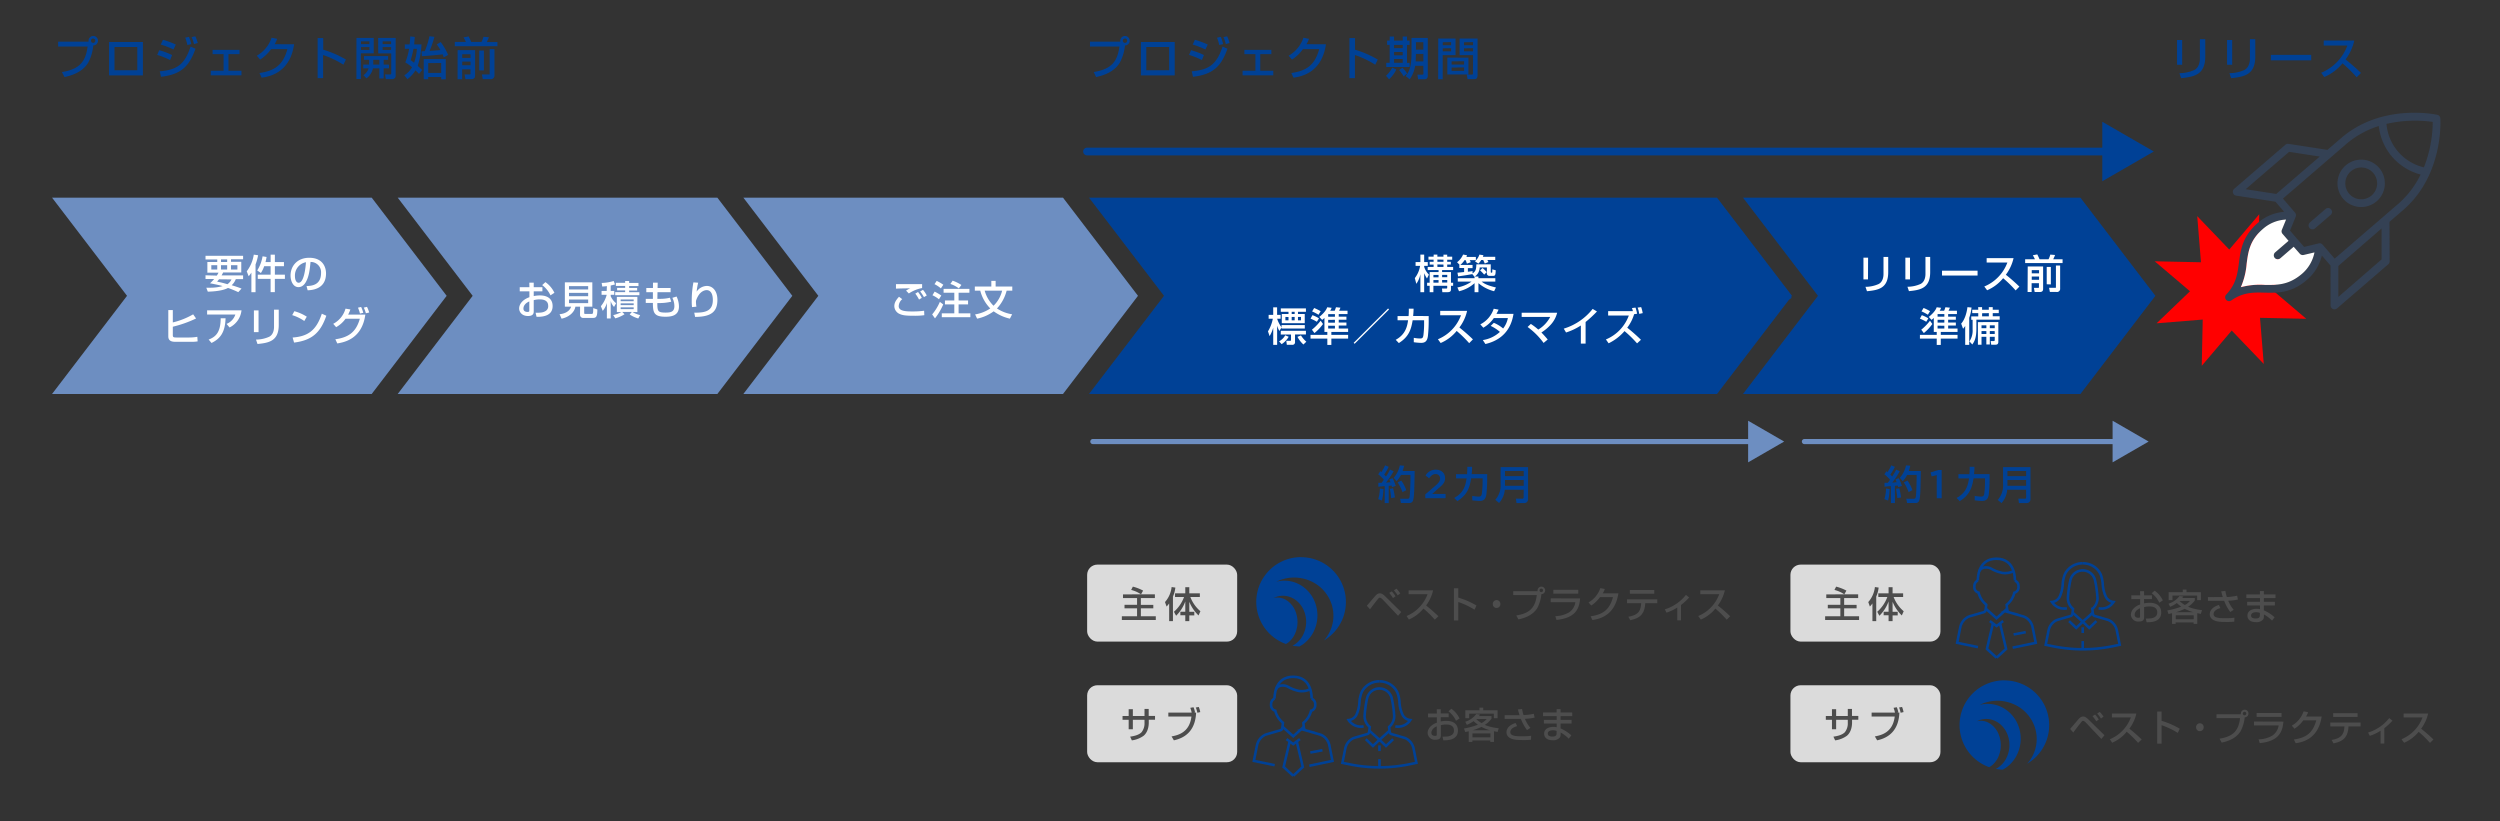 <svg xmlns="http://www.w3.org/2000/svg" width="974" height="320" viewBox="0 0 974 320"><rect x="0" y="0" width="974" height="320" fill="#333333" stroke="none"/><defs><style>.cls-1{fill:#004196;}.cls-2{fill:#6d8ec1;}.cls-10,.cls-3,.cls-4{fill:none;stroke-miterlimit:10;}.cls-10,.cls-3{stroke:#004196;}.cls-3,.cls-4{stroke-linecap:round;}.cls-3{stroke-width:3px;}.cls-4{stroke:#6d8ec1;stroke-width:2px;}.cls-5{fill:red;}.cls-6{fill:#344154;}.cls-7{fill:#fff;}.cls-8{fill:#dbdbdb;}.cls-9{fill:#4d4d4d;}</style></defs><title>temples_flow</title><g id="contents"><polygon class="cls-1" points="424.27 77 453.49 115.25 424.27 153.5 668.94 153.5 698.15 115.25 668.94 77 424.27 77"/><polygon class="cls-1" points="679.07 77 708.28 115.25 679.07 153.5 810.53 153.5 839.74 115.25 810.53 77 679.07 77"/><polygon class="cls-2" points="289.61 77 318.82 115.25 289.61 153.5 414.14 153.5 443.36 115.25 414.14 77 289.61 77"/><polygon class="cls-2" points="154.94 77 184.15 115.25 154.94 153.5 279.48 153.5 308.69 115.25 279.48 77 154.94 77"/><polygon class="cls-2" points="20.27 77 49.49 115.25 20.27 153.5 144.81 153.5 174.02 115.25 144.81 77 20.27 77"/><path class="cls-1" d="M24.12,28.06C31,27,33.38,24,34.13,18.12H22.65V16.23H34.5a1.49,1.49,0,0,1,0-.37,1.84,1.84,0,1,1,3.68,0,1.83,1.83,0,0,1-1.84,1.84,17.91,17.91,0,0,1-1.95,6.68c-1.93,3.24-5.54,4.87-9.25,5.63Zm11.32-12.2a.86.86,0,0,0,.85.85.85.85,0,1,0-.85-.85Z"/><path class="cls-1" d="M55.67,16.37v13H42.49V16.37ZM53.49,18.3H44.6v9.07h8.89Z"/><path class="cls-1" d="M66.25,23.4a28.29,28.29,0,0,0-5-2l.8-1.84a28.65,28.65,0,0,1,5,1.89Zm-4,4.38c6.7-.55,9.74-2.68,12-9.64l1.91.85c-2.37,6.65-5.4,10-13.43,10.92Zm5.33-8.49a29.88,29.88,0,0,0-4.94-1.93l.85-1.86a33.3,33.3,0,0,1,5,1.86ZM73,17.54a16.16,16.16,0,0,0-.84-2.85l1.46-.32a14.16,14.16,0,0,1,.9,2.82Zm2.58-.37a13.62,13.62,0,0,0-.92-2.71l1.44-.32a17.47,17.47,0,0,1,.95,2.62Z"/><path class="cls-1" d="M93.32,19.42V21.1H89v6.47h5.07v1.77H82.11V27.57h5V21.1H82.83V19.42Z"/><path class="cls-1" d="M114.6,17.26c-.52,3-2,11.64-12.67,13l-.83-1.81c5.77-.85,9.18-3,10.86-9.32h-6.33a15.75,15.75,0,0,1-4.27,4.08l-1.31-1.51a12.65,12.65,0,0,0,5.76-7l2.18.43a10.53,10.53,0,0,1-1,2.09Z"/><path class="cls-1" d="M125.92,14.83v4.53a39.36,39.36,0,0,1,8.86,3.85l-1,2a36.22,36.22,0,0,0-7.9-3.78v9h-2.13V14.83Z"/><path class="cls-1" d="M138.87,14.79h6.73v6h-5v10h-1.74Zm1.77,1.31v1.09h3.28V16.1Zm0,2.24v1.11h3.28V18.34Zm3.16,6.84c0-.13,0-.22,0-.32V23.31h-2V21.84h9.4v1.47h-1.73v1.87h2.07v1.45h-2.07v3.95h-1.68V26.63H145.3a6.48,6.48,0,0,1-2.53,3.91l-1.17-1.25a5,5,0,0,0,2-2.66h-2.07V25.18Zm4,0V23.31h-2.38v1.87Zm-.47-10.39h6.82V29.32a1.31,1.31,0,0,1-1.32,1.51h-2.5L150,29h2c.3,0,.42-.11.42-.36V20.8h-5.07Zm1.74,1.31v1.09h3.3V16.1Zm0,2.24v1.11h3.3V18.34Z"/><path class="cls-1" d="M159.6,17.29c.07-.69.14-1.42.23-3.08l1.75.16c-.05.94-.12,1.81-.24,2.92h2.87a31.21,31.21,0,0,1-1.48,8.38c1,.87,1.32,1.19,1.74,1.61l-1.22,1.51c-.43-.44-.8-.85-1.38-1.38a12.55,12.55,0,0,1-3.14,3.45l-1.2-1.54a8.6,8.6,0,0,0,3-3.13,17.93,17.93,0,0,0-2.62-1.87A25.21,25.21,0,0,0,159.39,19h-1.67V17.29ZM161.09,19a38.53,38.53,0,0,1-1.1,4.46,12.78,12.78,0,0,1,1.33,1,20,20,0,0,0,1.1-5.42Zm3.13,1,1.28-.07a34.3,34.3,0,0,0,1.82-5.81l1.93.23a40.07,40.07,0,0,1-1.89,5.48c1.49-.09,1.75-.11,4.25-.32a18.92,18.92,0,0,0-1.45-2.22l1.54-.9a23.94,23.94,0,0,1,2.89,5l-1.69.95c-.14-.37-.24-.71-.46-1.18-1.47.23-6.27.65-8.08.72Zm9.45,3v7.9h-1.78V30h-5.06v.88h-1.74V23Zm-6.84,1.58v3.84h5.06V24.54Z"/><path class="cls-1" d="M177.19,16.33h4.33a12.6,12.6,0,0,0-.94-1.75l2-.39c.27.52.76,1.56,1,2.14h4a9.18,9.18,0,0,0,.78-2l2.12.18a18.34,18.34,0,0,1-.83,1.87h4.15V18H177.19Zm1.1,3.21h6.8v9.67c0,.71,0,1.63-1.52,1.63h-2.22L181,29h1.88c.33,0,.42,0,.42-.35V27h-3.24v3.89h-1.79Zm1.79,1.61v1.42h3.24V21.15Zm0,2.86v1.41h3.24V24Zm6.63,3.43V19.7h1.82v7.74Zm4.07-8.31h1.86V29.27A1.41,1.41,0,0,1,191,30.84H188.1L187.75,29h2.69c.13,0,.34,0,.34-.2Z"/><path class="cls-1" d="M426.12,28.06c6.87-1.11,9.26-4.07,10-9.94H424.65V16.23H436.5a1.49,1.49,0,0,1-.05-.37,1.84,1.84,0,1,1,3.68,0,1.83,1.83,0,0,1-1.84,1.84,17.91,17.91,0,0,1-2,6.68c-1.93,3.24-5.54,4.87-9.25,5.63Zm11.32-12.2a.86.86,0,0,0,.85.85.85.85,0,1,0-.85-.85Z"/><path class="cls-1" d="M457.67,16.37v13H444.49V16.37Zm-2.18,1.93H446.6v9.07h8.89Z"/><path class="cls-1" d="M468.25,23.4a28.29,28.29,0,0,0-5-2l.8-1.84a28.35,28.35,0,0,1,5,1.89Zm-3.95,4.38c6.7-.55,9.74-2.68,12-9.64l1.91.85c-2.37,6.65-5.4,10-13.43,10.92Zm5.33-8.49a29.88,29.88,0,0,0-4.94-1.93l.85-1.86a34,34,0,0,1,5,1.86ZM475,17.54a16.16,16.16,0,0,0-.84-2.85l1.46-.32a14.16,14.16,0,0,1,.9,2.82Zm2.58-.37a13.62,13.62,0,0,0-.92-2.71l1.44-.32a17.47,17.47,0,0,1,.95,2.62Z"/><path class="cls-1" d="M495.32,19.42V21.1H491v6.47h5.07v1.77H484.11V27.57h5V21.1h-4.29V19.42Z"/><path class="cls-1" d="M516.6,17.26c-.52,3-2,11.64-12.67,13l-.83-1.81c5.78-.85,9.18-3,10.86-9.32h-6.33a15.88,15.88,0,0,1-4.26,4.08l-1.32-1.51a12.65,12.65,0,0,0,5.76-7l2.18.43a10.53,10.53,0,0,1-1,2.09Z"/><path class="cls-1" d="M527.92,14.83v4.53a39.59,39.59,0,0,1,8.86,3.85l-1,2a36.22,36.22,0,0,0-7.9-3.78v9h-2.13V14.83Z"/><path class="cls-1" d="M544,27.07a11.83,11.83,0,0,1-2.82,3.81L540,29.52a12,12,0,0,0,2.42-3.16Zm-2.55-12.84h1.68v1.59h3.36V14.23h1.69v1.59h1V17.5h-1v7h1V26.1h-9.1V24.47h1.33v-7h-1V15.82h1Zm1.68,3.27v1.26h3.36V17.5Zm0,2.75v1.31h3.36V20.25Zm0,2.73v1.49h3.36V23Zm3.22,3.4a9.31,9.31,0,0,1,1.83,2.25l-1.3,1.13a17.27,17.27,0,0,0-1.75-2.44Zm8.17-.74h-3.19a11.65,11.65,0,0,1-2.11,5.24l-1.54-1.21c1.26-1.77,2.25-3.45,2.25-9.14V14.78h6.34V29.46c0,1.42-.95,1.42-1.5,1.42h-2.27l-.28-1.79H554c.41,0,.57-.14.57-.53ZM551.66,21l-.12,2.93h3V21Zm0-4.57v2.92h2.87V16.44Z"/><path class="cls-1" d="M560.34,15h6.73v6.47h-5v9.42h-1.76Zm1.76,1.46v1.17h3.26V16.41Zm0,2.37V20h3.26V18.78Zm10,3.65V29h-8.22V22.43Zm-6.56,1.43v1.23h4.87V23.86Zm0,2.41v1.28h4.87V26.27Zm8.36-4.85h-5.24V15h7V29.18c0,.49,0,1.66-1.19,1.66h-2.71l-.29-1.77h2c.21,0,.4-.07.4-.42Zm-3.52-5v1.17h3.52V16.41Zm0,2.37V20h3.52V18.78Z"/><path class="cls-1" d="M850.17,25.21h-2V15.59h2Zm9-3.21c0,7.09-4.22,7.91-9.41,8.45l-.65-1.94a14.47,14.47,0,0,0,5.81-1.24c2-1.05,2.16-3.65,2.16-4.33V15.27h2.09Z"/><path class="cls-1" d="M869.66,25.21h-2V15.59h2Zm9-3.21c0,7.09-4.22,7.91-9.41,8.45l-.65-1.94a14.47,14.47,0,0,0,5.81-1.24c2-1.05,2.16-3.65,2.16-4.33V15.27h2.09Z"/><path class="cls-1" d="M900.45,21.37v2.14H884.72V21.37Z"/><path class="cls-1" d="M904.32,28.36a18.37,18.37,0,0,0,10.22-10.63h-9.21V15.8h11.9a19.24,19.24,0,0,1-3.4,7.36c2.07,1.66,4.09,3.4,6,5.26l-1.67,1.68a51.6,51.6,0,0,0-5.52-5.42A18.58,18.58,0,0,1,905.54,30Z"/><polygon class="cls-1" points="698.12 116.03 678.06 104.45 678.06 127.61 698.12 116.03"/><line class="cls-3" x1="583.77" y1="116.03" x2="679.5" y2="116.03"/><polygon class="cls-2" points="695.11 172.03 681.07 163.92 681.07 180.13 695.11 172.03"/><line class="cls-4" x1="425.77" y1="172.03" x2="682.5" y2="172.03"/><polygon class="cls-2" points="837.11 172.03 823.07 163.92 823.07 180.13 837.11 172.03"/><line class="cls-4" x1="703" y1="172.03" x2="824.5" y2="172.03"/><polygon class="cls-1" points="839.12 59.03 819.06 47.45 819.06 70.61 839.12 59.03"/><line class="cls-3" x1="423.5" y1="59.03" x2="820.5" y2="59.03"/><polygon class="cls-5" points="897.79 100.04 884.78 112.52 898.52 124.2 880.5 123.82 881.96 141.79 869.48 128.78 857.8 142.53 858.18 124.5 840.21 125.96 853.22 113.48 839.48 101.8 857.5 102.18 856.04 84.21 868.52 97.22 880.2 83.47 879.82 101.5 897.79 100.04"/><path class="cls-6" d="M931,101.76l-.06-15.35,5.36-4.61C952,68.26,950.82,47,950.76,46.11a1.52,1.52,0,0,0-1.19-1.38c-.88-.19-21.72-4.52-37.44,9.05l-5.35,4.61L891.6,56.05a1.53,1.53,0,0,0-1.22.35L870.44,73.57a1.53,1.53,0,0,0-.47,1.57,1.52,1.52,0,0,0,1.23,1.08l15.31,2.36,3.39,3.94a17.7,17.7,0,0,0-10.22,4.3c-6,5.21-6.73,10.46-7.39,15.53-.56,4.28-1.08,8.31-4.93,12.39a1.52,1.52,0,0,0,2,2.28c4.6-3.2,8.67-3.12,13-3,5.11.1,10.4.21,16.45-5a17.75,17.75,0,0,0,5.78-9.47l3.39,3.94L908,119a1.53,1.53,0,0,0,.37,1,1.46,1.46,0,0,0,.52.39,1.53,1.53,0,0,0,1.61-.23l19.94-17.17A1.53,1.53,0,0,0,931,101.76Zm16.8-54.27a49.55,49.55,0,0,1-3.44,17.71,19,19,0,0,1-14.59-16.93A49.56,49.56,0,0,1,947.76,47.49ZM891.83,59.15,903.76,61,886.83,75.56,874.9,73.72ZM882.37,111a28.4,28.4,0,0,0-9.34.89,28.64,28.64,0,0,0,2.26-9.11c.61-4.71,1.19-9.17,6.37-13.62a14.57,14.57,0,0,1,9-3.62l-1.64,4a1.5,1.5,0,0,0,.25,1.56l2.36,2.73-5.23,4.5a1.52,1.52,0,0,0,2,2.3l5.22-4.5L896,98.84a1.52,1.52,0,0,0,1.5.49l4.22-1a14.62,14.62,0,0,1-4.91,8.39C891.61,111.14,887.12,111.05,882.37,111Zm27.23-10.21-4.72-5.48a1.53,1.53,0,0,0-1.51-.49l-5.7,1.38-5.48-6.35,2.22-5.44a1.53,1.53,0,0,0-.26-1.56l-4.72-5.49c4-3.41,17.24-14.83,24.67-21.25a35.78,35.78,0,0,1,12.67-7,22.17,22.17,0,0,0,5.22,12h0A22.15,22.15,0,0,0,943.07,68a35.93,35.93,0,0,1-8.79,11.49C926.83,85.9,913.57,97.34,909.6,100.75Zm1.41,14.9,0-12.07L927.88,89l0,12.06Z"/><path class="cls-6" d="M926.93,65.43a9.23,9.23,0,1,0-1,13A9.24,9.24,0,0,0,926.93,65.43ZM915.24,75.5a6.2,6.2,0,1,1,8.74.65A6.21,6.21,0,0,1,915.24,75.5Z"/><path class="cls-6" d="M908.18,81.57a1.52,1.52,0,0,0-2.13-.16l-6.11,5.26a1.52,1.52,0,0,0,2,2.3l6.1-5.26A1.51,1.51,0,0,0,908.18,81.57Z"/><path class="cls-7" d="M882.37,111a28.4,28.4,0,0,0-9.34.89,28.64,28.64,0,0,0,2.26-9.11c.61-4.71,1.19-9.17,6.37-13.62a14.57,14.57,0,0,1,9-3.62l-1.64,4a1.5,1.5,0,0,0,.25,1.56l2.36,2.73-5.23,4.5a1.52,1.52,0,0,0,2,2.3l5.22-4.5L896,98.84a1.52,1.52,0,0,0,1.5.49l4.22-1a14.62,14.62,0,0,1-4.91,8.39C891.61,111.14,887.12,111.05,882.37,111Z"/><path class="cls-7" d="M351.51,116.55a3.8,3.8,0,0,0-1.37,2.73c0,2,3,2.06,5.33,2.06a31.69,31.69,0,0,0,4.57-.28l.07,1.74a26.88,26.88,0,0,1-4.06.22c-3.07,0-4.4-.14-5.72-.78a3.38,3.38,0,0,1-1.9-2.93c0-1.43.68-2.42,1.82-3.7Zm7.74-4.32a13.54,13.54,0,0,0-5.16,2.11L353,113.23a9.77,9.77,0,0,1,1.63-.91c-3.22.05-4.56.08-5.56.14V110.7c.47,0,2.41,0,3.19,0l7,0Zm-1.2,4.48a13.54,13.54,0,0,0-1.45-2.31l1.06-.64a12.67,12.67,0,0,1,1.48,2.29Zm1.92-.94a13.68,13.68,0,0,0-1.47-2.21l1.09-.64a10.28,10.28,0,0,1,1.47,2.2Z"/><path class="cls-7" d="M367.48,118.61a24.47,24.47,0,0,1-3.21,5.43l-1.1-1.55a19.34,19.34,0,0,0,3-4.89Zm-3.35-5a21.13,21.13,0,0,1,2.61,1.53l-.93,1.46a11.51,11.51,0,0,0-2.53-1.57Zm.81-4.18a18.1,18.1,0,0,1,2.58,1.51l-.95,1.41a12.08,12.08,0,0,0-2.49-1.64Zm12.74,3.1v1.53h-4.21v3h3.69v1.53h-3.69v3.48h4.58v1.52H366.92v-1.52h4.88v-3.48h-3.65v-1.53h3.65v-3h-4.18v-1.53Zm-6.54-3.18a15.4,15.4,0,0,1,3.42,1.67l-1,1.34a11.14,11.14,0,0,0-3.29-1.73Z"/><path class="cls-7" d="M379.79,113.24v-1.6h6.43v-2.22h1.68v2.22h6.49v1.6h-2.2a16.05,16.05,0,0,1-3.77,6.94,14.82,14.82,0,0,0,5.91,2.27l-.88,1.7a17.15,17.15,0,0,1-6.31-2.86,16.48,16.48,0,0,1-6.46,2.86l-.78-1.66a14.58,14.58,0,0,0,5.91-2.32,15.23,15.23,0,0,1-3.9-6.93Zm3.84,0a13.14,13.14,0,0,0,3.45,5.88,12.14,12.14,0,0,0,3.35-5.88Z"/><path class="cls-7" d="M206.22,110.13h1.72v1.76h3.38v1.62h-3.38v1.84a12,12,0,0,1,2.45-.25c2.94,0,4.91,1.36,4.91,4.15,0,3.49-3.15,4.26-6.26,4.18l-.37-1.58c2,0,2.9-.09,3.79-.62a2.12,2.12,0,0,0,1.11-2.11c0-2.48-2.65-2.48-3.31-2.48a8.73,8.73,0,0,0-2.32.3v4.35c0,.53,0,1.83-2.22,1.83-2.48,0-3.46-1.7-3.46-2.9,0-2,1.75-3.68,4-4.42v-2.29h-3.77v-1.62h3.77Zm0,7.31c-1.76.75-2.29,1.89-2.29,2.79,0,1.23,1.22,1.3,1.56,1.3.73,0,.73-.25.73-.55Zm6.27-7.53a10.67,10.67,0,0,1,3.51,4.16l-1.53,1a10.63,10.63,0,0,0-3.24-4Z"/><path class="cls-7" d="M226,119.47h-1.83c-.26,1.88-2.15,4-5.38,4.69l-.79-1.75c2.4-.21,4-1.34,4.52-2.94h-2.45V110h10.7v9.47H227.6v2.4c0,.34.15.45.37.45h2.33c.71,0,.82,0,.82-2.28l1.61.52c0,2.9-.5,3.3-1.73,3.3h-3.67a1.21,1.21,0,0,1-1.35-1.31Zm-4.32-8v1.31h7.47v-1.31Zm0,2.62v1.31h7.47v-1.31Zm0,2.62v1.38h7.47v-1.38Z"/><path class="cls-7" d="M236.44,111.47c-.6.09-1.08.12-1.8.17l-.23-1.41a16.35,16.35,0,0,0,4.68-.76l.51,1.33a11.83,11.83,0,0,1-1.67.43v2.12h1.39v1.5h-1.39v.56a7.32,7.32,0,0,0,2.11,2.72l-.81,1.45a5.3,5.3,0,0,1-1.3-2.33v6.83h-1.49V118a8.22,8.22,0,0,1-1.61,3.11l-.73-1.82a11.51,11.51,0,0,0,2.27-4.43h-2v-1.5h2Zm2.46,11.3a12.8,12.8,0,0,0,3.23-1.2h-1.81v-5.92h8v5.92H246.4a10.47,10.47,0,0,0,3,1.19l-.73,1.32a11.61,11.61,0,0,1-3.34-1.56l.85-1h-3.76l.89.91a12.85,12.85,0,0,1-3.59,1.6Zm4.66-13.3h1.55v.76h3.64v1.22h-3.64v.73h3.13v1h-3.13v.67h4V115h-9.43v-1.19h3.88v-.67h-3.13v-1h3.13v-.73h-3.62v-1.22h3.62Zm-1.76,7.19v.69h5.08v-.69Zm0,1.53v.68h5.08v-.68Zm0,1.54v.7h5.08v-.7Z"/><path class="cls-7" d="M254.41,110.14h1.83l-.05,2.06h5.08v1.64h-5.11l-.05,2.59h1A16.39,16.39,0,0,0,261,116l.51,1.54a19.08,19.08,0,0,1-4.68.53h-.73c0,3.2.19,3.71,3.2,3.71,1.78,0,3.44-.17,3.44-2.48a7.27,7.27,0,0,0-.79-3.27l1.64-.5a8.89,8.89,0,0,1,.93,3.87c0,3.63-3,4-5.25,4-4.43,0-4.9-1.53-4.9-5.37h-2.78v-1.6h2.78l0-2.59h-2.57V112.2h2.59Z"/><path class="cls-7" d="M272,110.14a25.4,25.4,0,0,0-.59,3.49,4.93,4.93,0,0,1,4-2.23c2.09,0,4.09,1.78,4.09,5.42,0,4.44-2.16,6.62-8.69,6.65l-.33-1.65c3.53,0,7.24-.2,7.24-4.9,0-3.35-1.53-3.89-2.39-3.89-.51,0-2.91.2-4.18,4.21a12.12,12.12,0,0,0,.17,2.24l-1.7.17a16.49,16.49,0,0,1-.12-2.35,39,39,0,0,1,.65-7.28Z"/><path class="cls-7" d="M84.48,107.38c.33-.53.46-.76.66-1.15H80.79v-4.15h3.85v-1H80.07V99.66H94.71V101H90v1H94v4.15H86.93a11.87,11.87,0,0,1-.61,1.15h8.39v1.44H91.87a6.27,6.27,0,0,1-1.6,2.38c1.85.58,3.07,1,3.83,1.31l-1.27,1.39a41.86,41.86,0,0,0-4-1.64c-2,1.11-5.49,1.39-7.87,1.45l-.59-1.54c.42,0,.87,0,1.54,0a17.4,17.4,0,0,0,4.82-.63c-1.56-.45-3.32-.79-4.9-1.09a18,18,0,0,0,1.61-1.68H80.07v-1.44ZM82.33,105h2.31v-1.68H82.33Zm3,3.81-.73.92c.89.17,2.22.45,4,1a4.57,4.57,0,0,0,1.59-1.87Zm.78-6.74h2.39v-1H86.1Zm0,2.93h2.39v-1.68H86.1ZM90,105h2.49v-1.68H90Z"/><path class="cls-7" d="M97.94,106.21a12.3,12.3,0,0,1-1.06,1.42l-.75-1.93a14.08,14.08,0,0,0,2.74-6.49l1.69.23a21.15,21.15,0,0,1-1,3.61v10.8H97.94Zm5-2.51a12.72,12.72,0,0,1-1.29,2.67l-1.44-1a14.81,14.81,0,0,0,2.09-5.51l1.56.25c-.09.5-.15.92-.42,2h2V99.21h1.65v2.89h3.54v1.6h-3.54V107H111v1.65h-3.92v5.16h-1.65v-5.16h-5V107h5V103.7Z"/><path class="cls-7" d="M119.42,111.45c1.86-.08,5.66-.25,5.66-5.08a4,4,0,0,0-4.1-4.31c-.25,2.59-.51,5.38-1.7,7.61-.26.49-1.18,2.2-3,2.2-2.05,0-3.08-2.34-3.08-4.52,0-3.76,2.66-6.92,7.29-6.92,5.17,0,6.53,3.55,6.53,6.11,0,6.19-5.53,6.49-7.16,6.56Zm-4.51-3.87c0,1.69.66,2.58,1.44,2.58,2.09,0,2.7-5.83,2.85-8A5.26,5.26,0,0,0,114.91,107.58Z"/><path class="cls-7" d="M67.33,120.81v4.81a29.17,29.17,0,0,0,7.92-3.16l1.14,1.62a45.49,45.49,0,0,1-9.06,3.21v3.2c0,.81.17,1,1.36,1h5.1a18.78,18.78,0,0,0,3.09-.27L77,133a13.26,13.26,0,0,1-2.11.17H68.42c-1.27,0-2.85-.17-2.85-2.13V120.81Z"/><path class="cls-7" d="M94.09,120.9a8.43,8.43,0,0,1-4.66,6.69l-1.17-1.4a5.9,5.9,0,0,0,3.43-3.64h-11V120.9Zm-12.8,11.4c2.77-1.08,4.66-2.78,4.69-8.3l1.9,0c-.17,5.6-2.15,8-5.47,9.62Z"/><path class="cls-7" d="M100.73,129.4H98.92v-8.47h1.81Zm7.87-2.82c0,6.23-3.71,7-8.28,7.44l-.58-1.72a12.71,12.71,0,0,0,5.12-1.09c1.81-.92,1.9-3.21,1.9-3.81v-6.75h1.84Z"/><path class="cls-7" d="M118.55,125.06a17.49,17.49,0,0,0-4.71-2.29l.84-1.53a17.53,17.53,0,0,1,4.84,2.14ZM114,131.5c5.83-.42,9.21-2.66,11.38-9.29l1.76.8c-2.29,6.65-5.66,9.6-12.57,10.46Z"/><path class="cls-7" d="M129.82,126.16a9.58,9.58,0,0,0,4.79-5.91l1.9.31a15.11,15.11,0,0,1-.87,2h6.7c-1.32,9.58-8.29,10.79-10.93,11.25l-.76-1.63c5.06-.71,8.06-2.71,9.54-8h-5.57a11.06,11.06,0,0,1-3.66,3.28Zm10.42-4a13.44,13.44,0,0,0-.78-2.29l1.23-.28a11.59,11.59,0,0,1,.84,2.29Zm2.3-.11a12.89,12.89,0,0,0-.81-2.21l1.25-.29a14.48,14.48,0,0,1,.87,2.2Z"/><path class="cls-7" d="M727.77,108.85H726v-8.47h1.81Zm7.88-2.82c0,6.23-3.71,7-8.28,7.43l-.58-1.71a12.66,12.66,0,0,0,5.11-1.09c1.81-.92,1.91-3.22,1.91-3.81V100.1h1.84Z"/><path class="cls-7" d="M744.14,108.85h-1.81v-8.47h1.81ZM752,106c0,6.23-3.72,7-8.28,7.43l-.58-1.71a12.66,12.66,0,0,0,5.11-1.09c1.81-.92,1.91-3.22,1.91-3.81V100.1H752Z"/><path class="cls-7" d="M770.46,105.46v1.89H756.61v-1.89Z"/><path class="cls-7" d="M773.08,111.62a16.2,16.2,0,0,0,9-9.35H774v-1.7h10.48a17,17,0,0,1-3,6.47,68.16,68.16,0,0,1,5.27,4.63l-1.46,1.48a46.23,46.23,0,0,0-4.87-4.77,16.31,16.31,0,0,1-6.24,4.71Z"/><path class="cls-7" d="M789,101h3.8a10.16,10.16,0,0,0-.82-1.55l1.74-.34c.24.45.67,1.37.88,1.89h3.51a8.16,8.16,0,0,0,.68-1.81l1.87.15a16.11,16.11,0,0,1-.73,1.66h3.65v1.48H789Zm1,2.82h6v8.51c0,.63,0,1.44-1.34,1.44h-1.95l-.29-1.61H794c.3,0,.37,0,.37-.31v-1.51h-2.85v3.43h-1.57Zm1.57,1.42v1.24h2.85v-1.24Zm0,2.51V109h2.85v-1.25Zm5.83,3V104h1.61v6.81Zm3.59-7.31h1.64v8.92a1.24,1.24,0,0,1-1.45,1.39h-2.55l-.31-1.61h2.37c.11,0,.3,0,.3-.17Z"/><path class="cls-7" d="M753.4,123.88c-.31.29-.46.42-.87.75l-1.08-1.16c2.36-1.9,2.89-3.21,3.09-3.76l1.72.21a6.75,6.75,0,0,1-.56,1.15h1.74c.13-.29.39-1,.5-1.37l1.75.17a9.9,9.9,0,0,1-.55,1.2h3.28v1.3H759v1h3v1.19h-3v1.09h3v1.18h-3V128h3.66v1.32h-6.53v1.14h6.53v1.45h-6.53v2.48h-1.58v-2.48H748v-1.45h6.55v-1.14H753.4Zm-4.66-1.09a13.3,13.3,0,0,1,2.54,1.24l-.82,1.33a16.68,16.68,0,0,0-2.47-1.22Zm-.22,5.66a19.21,19.21,0,0,0,3.4-3.5l.92,1.28a16.87,16.87,0,0,1-3.32,3.53Zm.91-8.47a19.09,19.09,0,0,1,2.52,1.25l-.84,1.39a17.43,17.43,0,0,0-2.49-1.31Zm5.45,2.39v1h2.64v-1Zm0,2.23v1.09h2.64V124.6Zm0,2.27V128h2.64v-1.08Z"/><path class="cls-7" d="M765.64,127a8.7,8.7,0,0,1-.83,1.08l-.74-2c1.31-1.4,2.15-4,2.44-6.41l1.6.14a16.89,16.89,0,0,1-.9,4v10.54h-1.57Zm5.05-7.33h1.53v1h2.62v-1h1.53v1h2.35V122h-2.35v1.21h2.71v1.33H770v3.56c0,3.86-.91,5.14-1.59,6.11L767.29,133a7.49,7.49,0,0,0,1.24-4.67v-3.74H768v-1.33h2.73V122h-2.35v-1.33h2.35Zm7.86,5.79v7.75c0,1.05-.73,1.09-1.25,1.09h-1.52l-.22-1.42h1.09c.39,0,.5-.09.5-.46v-1.21h-1.92v3h-1.35v-3H772v3.09h-1.41V125.5ZM772,126.76v1.11h1.89v-1.11Zm0,2.22v1.14h1.89V129Zm.23-6.94v1.21h2.62V122Zm3,4.72v1.11h1.92v-1.11Zm0,2.22v1.14h1.92V129Z"/><path class="cls-7" d="M551.21,108.35a10.39,10.39,0,0,0,2.06-4.76h-1.76v-1.48h1.87V99.18h1.48v2.93h1.4v1.48h-1.4V104a7.66,7.66,0,0,0,1.84,3l-.75,1.5a12.47,12.47,0,0,1-1.09-2.08v7.43h-1.48v-7a10,10,0,0,1-1.58,3.74Zm7.35-9.17H560V100h2.37v-.79h1.46V100h1.95v1.19h-1.95V102h1.41v1.07h-1.41V104h2.31v1.22h-4.3V106h3.46v4.15h.84v1.2h-.84v1.37c0,.62-.2,1.11-1.3,1.11h-2.07l-.13-1.41h1.5c.5,0,.53-.06.53-.42v-.65h-5.38v2.48H557v-2.48h-1v-1.2h1V106h3.47v-.78h-4.24V104h2.3v-.92H557V102h1.53v-.83h-2V100h2Zm-.1,7.94v.93h2v-.93Zm0,2v1h2v-1Zm1.55-8V102h2.37v-.83Zm0,1.9V104h2.37v-.92Zm1.84,4.06v.93h2v-.93Zm0,2v1h2v-1Z"/><path class="cls-7" d="M573.6,106.79c-1.08.23-4.48.76-5.52.89l-.25-1.44c.14,0,2.21-.21,2.59-.26v-1.56h-1.86v-1.25h.11l-1-1a7.52,7.52,0,0,0,2.35-3l1.53.28a3.78,3.78,0,0,1-.25.65H575v1.25H572.6a7.89,7.89,0,0,1,.42.81l-1.52.56a9,9,0,0,0-.5-1.37h-.41a8.77,8.77,0,0,1-1.65,1.87h4.77v1.25h-1.83v1.4c1.07-.12,1.39-.18,1.83-.26v.9c1.26-.79,1.42-1.65,1.48-3.52h5.61v2.9c0,.28.07.34.19.34.34,0,.38,0,.41-.42,0-.12,0-.73,0-.87l1.34.36c-.07,1.65-.12,2.18-1,2.18h-1.45a.94.94,0,0,1-1-1.06v-2.22h-2.8a4.36,4.36,0,0,1-1.92,3.54H576v.64h6.58v1.34h-5.32c.74.58,1.77,1.38,5.56,2.28l-.71,1.47a15.29,15.29,0,0,1-6.11-3.14v3.51h-1.51v-3.52a13.6,13.6,0,0,1-6.05,3.15l-.64-1.48a13.74,13.74,0,0,0,5.49-2.27h-5.34v-1.34h6.54v-.53Zm3.48-5.49a6.12,6.12,0,0,1-1.11,1.42l-1.32-.92a5.84,5.84,0,0,0,1.73-2.61l1.57.24-.22.62h4.82v1.25h-3.09a3.78,3.78,0,0,1,.41.8l-1.4.57c-.13-.31-.44-1-.61-1.37Zm.51,3.12a10.91,10.91,0,0,1,1.64,1.62l-1,.95a14.73,14.73,0,0,0-1.59-1.64Z"/><path class="cls-7" d="M494,129.09a14.4,14.4,0,0,0,1.89-4.92h-1.63v-1.51h1.78v-2.93h1.52v2.93h1.37v1.51h-1.36a11,11,0,0,0,1.72,3.34v-.86h9.06V128H499.3v-.45l-.85,1.4a9.15,9.15,0,0,1-.88-2.1v7.51h-1.52v-6.69a13.13,13.13,0,0,1-1.42,3.29Zm8.08,2.12a8.65,8.65,0,0,1-2.76,2.88l-1-1.1a5.89,5.89,0,0,0,2.4-2.37ZM499,120.14h9.79v1.35h-3.1v.84h2.64v3.59h-8.95v-3.59H502v-.84H499Zm0,8.73h9.79v1.45h-4.25v2.87a1,1,0,0,1-1.14,1.15h-2.06l-.19-1.56h1.47c.34,0,.36-.18.36-.32v-2.14h-4Zm1.79-5.38v1.32H502v-1.32Zm2.45-2v.84h1.16v-.84Zm0,2v1.32h1.16v-1.32Zm4.57,10.73a10.63,10.63,0,0,1-2.32-3l1.37-.54a10.66,10.66,0,0,0,2.09,2.45Zm-2.12-10.73v1.32h1.17v-1.32Z"/><path class="cls-7" d="M516,123.88c-.31.29-.47.42-.88.75L514,123.47c2.35-1.9,2.88-3.21,3.09-3.76l1.71.21a5.5,5.5,0,0,1-.56,1.15H520c.12-.29.39-1,.5-1.37l1.74.17a9.82,9.82,0,0,1-.54,1.2H525v1.3h-3.43v1h3v1.19h-3v1.09h3v1.18h-3V128h3.66v1.32h-6.53v1.14h6.53v1.45h-6.53v2.48h-1.57v-2.48h-6.55v-1.45h6.55v-1.14H516Zm-4.67-1.09a13.68,13.68,0,0,1,2.55,1.24l-.83,1.33a17.2,17.2,0,0,0-2.46-1.22Zm-.21,5.66a19.56,19.56,0,0,0,3.4-3.5l.92,1.28a17,17,0,0,1-3.33,3.53ZM512,120a19.88,19.88,0,0,1,2.53,1.25l-.84,1.39a17.64,17.64,0,0,0-2.5-1.31Zm5.46,2.39v1h2.63v-1Zm0,2.23v1.09h2.63V124.6Zm0,2.27V128h2.63v-1.08Z"/><path class="cls-7" d="M541.17,120.56l-13.41,13.38-.37-.38,13.41-13.38Z"/><path class="cls-7" d="M556.62,123.13v2.06a52.91,52.91,0,0,1-.31,5.75c-.28,2.08-1.18,2.64-2.68,2.64a23.13,23.13,0,0,1-2.82-.25v-1.72a13.05,13.05,0,0,0,2.49.27c.94,0,1.12-.38,1.27-1.33a36.36,36.36,0,0,0,.26-4.78v-1h-4.46c-.55,3.27-1.28,6.33-5.38,8.89l-1.22-1.27c3.76-2.06,4.46-5.08,4.82-7.62h-4.1v-1.64h4.29a25.24,25.24,0,0,0,.09-2.88h1.86c0,.78-.05,1.67-.17,2.87Z"/><path class="cls-7" d="M560.21,132.17a16.15,16.15,0,0,0,9-9.35h-8.11v-1.7h10.48a16.74,16.74,0,0,1-3,6.47c1.83,1.47,3.6,3,5.27,4.63l-1.46,1.48a46.23,46.23,0,0,0-4.87-4.77,16.31,16.31,0,0,1-6.24,4.71Z"/><path class="cls-7" d="M582,125.77a13.56,13.56,0,0,1,3.62,2.21,9.41,9.41,0,0,0,1.85-4.07H582a12.35,12.35,0,0,1-4.1,3.77l-1.17-1.31a10.44,10.44,0,0,0,5.22-6.09l1.89.35a15.5,15.5,0,0,1-.83,1.66h6.65c-.41,2.42-1.74,9.6-10.95,11.74l-1-1.54a12.58,12.58,0,0,0,6.65-3.18,15.13,15.13,0,0,0-3.59-2.34Z"/><path class="cls-7" d="M601.38,133.61a27.85,27.85,0,0,0-6.23-6.22l1.27-1.19a25,25,0,0,1,2.89,2.2,12.62,12.62,0,0,0,4.66-4.93H592.84v-1.63h13.83a10.7,10.7,0,0,1-2.68,4.85,17.64,17.64,0,0,1-3.46,2.85c1.13,1.14,1.93,2.1,2.46,2.73Z"/><path class="cls-7" d="M617.75,133.87H615.9v-7.06a23.65,23.65,0,0,1-5.77,2.73l-.89-1.5a22.8,22.8,0,0,0,11.26-7.69l1.68,1a45.53,45.53,0,0,1-4.43,4.1Z"/><path class="cls-7" d="M637.2,119.84a18.55,18.55,0,0,1,.62,2.39l-1.17.18a16,16,0,0,1-2.68,5.26,69.94,69.94,0,0,1,5.35,4.71l-1.52,1.4a44.25,44.25,0,0,0-4.89-4.79,19,19,0,0,1-6.19,4.76l-1.06-1.5a16.08,16.08,0,0,0,8.93-9.32h-8.06v-1.7h9.65a11.33,11.33,0,0,0-.37-1.22Zm1.43,2.45a10.35,10.35,0,0,0-.61-2.45l1.38-.19A14.59,14.59,0,0,1,640,122Z"/><path class="cls-1" d="M537,188.11l1.28,0c.19-.26.44-.59.86-1.21a14.11,14.11,0,0,0-2.18-2.11l.79-1.2.44.33a18.47,18.47,0,0,0,1.45-2.62l1.39.58a18.29,18.29,0,0,1-1.77,3c.11.11.39.4.72.76a20.8,20.8,0,0,0,1.58-2.67l1.39.61A31.17,31.17,0,0,1,540,188c.58,0,1.17-.08,1.73-.12a8.74,8.74,0,0,0-.45-1.14l1.28-.44a26.32,26.32,0,0,1,1.23,3l-1.45.49c-.07-.25-.1-.35-.19-.64l-1.11.14V196h-1.56v-6.6c-.34,0-2.09.18-2.48.21Zm2,2.43a24,24,0,0,1-.59,4.47l-1.45-.53a15.81,15.81,0,0,0,.64-4.16Zm3.73-.31a19.72,19.72,0,0,1,.71,3.58l-1.45.24a30.38,30.38,0,0,0-.51-3.59Zm4.32-8.78a16.94,16.94,0,0,1-.6,2.05h4.7c-.13,7.33-.17,9.92-.58,11.3a1.45,1.45,0,0,1-1.36,1.18h-3.41l-.31-1.67h2.82c.61,0,.76-.14.87-.73a84.16,84.16,0,0,0,.33-8.55h-3.71a9.06,9.06,0,0,1-1.69,2.42l-1.15-1.29a10.55,10.55,0,0,0,2.42-4.85Zm-1.13,5.78a13.26,13.26,0,0,1,1.94,3.73l-1.45.76a18.21,18.21,0,0,0-1.89-3.77Z"/><path class="cls-1" d="M555.29,192.6l3.76-3.2c1.48-1.28,2-2,2-3a1.65,1.65,0,0,0-1.76-1.7c-1,0-1.69.55-2.51,1.64l-1.38-1.08a4.5,4.5,0,0,1,4-2.27c2.13,0,3.6,1.31,3.6,3.26v0c0,1.73-.9,2.65-2.84,4.22L558,192.43h5.19v1.68h-7.89Z"/><path class="cls-1" d="M579.41,184.72v2.06a55.76,55.76,0,0,1-.31,5.75c-.28,2.08-1.19,2.64-2.69,2.64a23.34,23.34,0,0,1-2.82-.25V193.2a13.17,13.17,0,0,0,2.5.27c.93,0,1.12-.37,1.26-1.33a36.51,36.51,0,0,0,.27-4.78v-1h-4.46c-.55,3.27-1.28,6.33-5.38,8.89L566.56,194c3.76-2,4.46-5.08,4.82-7.62h-4.1v-1.64h4.28a28.74,28.74,0,0,0,.1-2.88h1.85c0,.78,0,1.67-.17,2.87Z"/><path class="cls-1" d="M593.63,190.8h-7.36a8.7,8.7,0,0,1-2.22,5.15l-1.48-1.22a8.58,8.58,0,0,0,2.07-6.33V182h10.69v12.44a1.47,1.47,0,0,1-1.49,1.56h-3l-.25-1.72h2.62c.12,0,.39-.07.39-.51Zm-7.29-5.3h7.29v-2h-7.29Zm0,3.77h7.29V187h-7.29Z"/><path class="cls-1" d="M734.21,188.11l1.28,0c.19-.26.43-.59.86-1.21a14.9,14.9,0,0,0-2.19-2.11l.8-1.2.43.33a17.51,17.51,0,0,0,1.45-2.62l1.39.58a17.63,17.63,0,0,1-1.76,3c.11.11.39.4.72.76a21.56,21.56,0,0,0,1.57-2.67l1.39.61A31.17,31.17,0,0,1,737.2,188c.58,0,1.17-.08,1.73-.12a7.52,7.52,0,0,0-.45-1.14l1.28-.44a23,23,0,0,1,1.23,3l-1.45.49c-.06-.25-.09-.35-.18-.64l-1.11.14V196h-1.56v-6.6c-.34,0-2.09.18-2.48.21Zm2,2.43a23.43,23.43,0,0,1-.6,4.47l-1.45-.53a15.81,15.81,0,0,0,.64-4.16Zm3.72-.31a19.61,19.61,0,0,1,.72,3.58l-1.45.24a30.38,30.38,0,0,0-.51-3.59Zm4.32-8.78a15,15,0,0,1-.59,2.05h4.69c-.12,7.33-.17,9.92-.57,11.3a1.45,1.45,0,0,1-1.36,1.18H743l-.31-1.67h2.83c.6,0,.76-.14.87-.73.26-1.47.34-7.07.33-8.55H743a9.35,9.35,0,0,1-1.68,2.42l-1.15-1.29a10.45,10.45,0,0,0,2.41-4.85Zm-1.12,5.78a13.5,13.5,0,0,1,1.93,3.73l-1.45.76a18.14,18.14,0,0,0-1.88-3.77Z"/><path class="cls-1" d="M754.55,185.06l-2,.55-.41-1.56,3-.93h1.33v11h-1.91Z"/><path class="cls-1" d="M775.15,184.72v2.06a52.91,52.91,0,0,1-.31,5.75c-.28,2.08-1.18,2.64-2.68,2.64a23.13,23.13,0,0,1-2.82-.25V193.2a13,13,0,0,0,2.49.27c.94,0,1.12-.37,1.26-1.33a34.84,34.84,0,0,0,.27-4.78v-1H768.9c-.55,3.27-1.28,6.33-5.38,8.89L762.3,194c3.76-2,4.46-5.08,4.82-7.62H763v-1.64h4.29a25.24,25.24,0,0,0,.09-2.88h1.86c0,.78,0,1.67-.17,2.87Z"/><path class="cls-1" d="M789.37,190.8H782A8.75,8.75,0,0,1,779.8,196l-1.49-1.22a8.54,8.54,0,0,0,2.08-6.33V182h10.68v12.44a1.47,1.47,0,0,1-1.48,1.56h-3l-.25-1.72H789c.13,0,.39-.07.39-.51Zm-7.28-5.3h7.28v-2h-7.28Zm0,3.77h7.28V187h-7.28Z"/><rect class="cls-8" x="423.55" y="219.97" width="58.45" height="30" rx="4"/><path class="cls-9" d="M444.53,231.54a12.08,12.08,0,0,0-3.83-1.7l.66-1.29a17.77,17.77,0,0,1,4,1.55l-.81,1.44h5.39V233h-5.46v2.66h4.85V237h-4.85v3.1h5.82v1.45H437.07v-1.45H443V237h-4.89v-1.38H443V233h-5.48v-1.41Z"/><path class="cls-9" d="M455.5,235.09a9.22,9.22,0,0,1-1,1.22l-.62-1.75a10.47,10.47,0,0,0,2.58-5.85l1.46.21a12,12,0,0,1-.94,3.5V242H455.5Zm1.87,3.26a14.31,14.31,0,0,0,3.94-5.76h-3.52v-1.43h4v-2.39h1.56v2.39h4.11v1.43h-3.7a13.7,13.7,0,0,0,3.92,5.55l-.73,1.64a15.48,15.48,0,0,1-3.6-5.33v3.9h1.95v1.4h-1.95V242h-1.56v-2.28h-1.92v-1.4h1.92v-4a15,15,0,0,1-3.58,5.58Z"/><path class="cls-1" d="M506.89,217.06A17.43,17.43,0,0,0,501,250.9a8,8,0,0,0,1.11-.75,9.06,9.06,0,0,0,2.42-3.22,11.31,11.31,0,0,0,0-9.21,9,9,0,0,0-2.42-3.21,7.69,7.69,0,0,0-1.48-1,7.35,7.35,0,0,0-1.53-.54,6.62,6.62,0,0,0-1.53-.15,6.21,6.21,0,0,0-1.47.21,7.59,7.59,0,0,1,.82-.37,7.93,7.93,0,0,1,3.6-.53,8,8,0,0,1,1.92.41,9,9,0,0,1,1.9.91,9.68,9.68,0,0,1,1.75,1.48,10,10,0,0,1,1.45,2,11.33,11.33,0,0,1,0,10.69,9.51,9.51,0,0,1-3.2,3.5,8.78,8.78,0,0,1-.79.44,18.57,18.57,0,0,0,2.71.3c.33-.18.66-.37,1-.58a12.75,12.75,0,0,0,2.33-2,13.73,13.73,0,0,0,1.92-2.64,14.23,14.23,0,0,0,0-13.71,13.33,13.33,0,0,0-4.25-4.62,13,13,0,0,0-2.54-1.3,12.41,12.41,0,0,0-5.12-.76,13.11,13.11,0,0,0-2.39.4c.43-.21.87-.4,1.33-.58a15.9,15.9,0,0,1,2.87-.81,16.29,16.29,0,0,1,3.12-.25,16,16,0,0,1,6.64,1.63,15.71,15.71,0,0,1,3.15,2.07,15.34,15.34,0,0,1,2.66,3,14.47,14.47,0,0,1,1.83,3.77A14.41,14.41,0,0,1,517,248a13.5,13.5,0,0,1-1.19,1.52,17.43,17.43,0,0,0-8.88-32.43Z"/><path class="cls-9" d="M532.52,236c3.07-3.59,3.41-4,3.65-4.2a2.06,2.06,0,0,1,1.41-.65c.3,0,.92,0,2.22,1.3l6.1,6-1.21,1.45-5.88-6.21c-.13-.14-.79-.84-1.2-.84s-.51.23-.78.54c-.4.48-2.36,3-3.07,4ZM542.71,233a22,22,0,0,0-1.45-2l1-.62a18.34,18.34,0,0,1,1.44,1.93Zm1.83-1.06a15.28,15.28,0,0,0-1.48-1.94l1-.65a13.43,13.43,0,0,1,1.48,1.85Z"/><path class="cls-9" d="M548,240a14.71,14.71,0,0,0,8.18-8.5h-7.38V230h9.53a15.38,15.38,0,0,1-2.72,5.89c1.66,1.33,3.27,2.72,4.79,4.21L559,241.42a40,40,0,0,0-4.43-4.33,14.82,14.82,0,0,1-5.67,4.28Z"/><path class="cls-9" d="M568.15,229.2v3.63a31.56,31.56,0,0,1,7.09,3.08l-.77,1.63a29.46,29.46,0,0,0-6.32-3v7.2h-1.7V229.2Z"/><path class="cls-9" d="M584.55,235.39a1.46,1.46,0,0,1-1.48,1.47,1.45,1.45,0,0,1-1.47-1.47,1.48,1.48,0,1,1,2.95,0Z"/><path class="cls-9" d="M590.74,239.79c5.5-.89,7.41-3.26,8-7.95h-9.19v-1.52h9.49a.89.89,0,0,1,0-.29,1.49,1.49,0,0,1,1.48-1.48A1.47,1.47,0,0,1,602,230a1.46,1.46,0,0,1-1.47,1.47,14.61,14.61,0,0,1-1.56,5.35c-1.55,2.59-4.44,3.89-7.4,4.5ZM599.8,230a.68.68,0,0,0,1.36,0,.68.68,0,0,0-1.36,0Z"/><path class="cls-9" d="M615.63,233.15c-.34,2.94-.89,7.57-9.24,8.37l-.44-1.47a11,11,0,0,0,5.3-1.43,5.66,5.66,0,0,0,2.51-4h-9.6v-1.51Zm-.74-3.36v1.5h-9.71v-1.5Z"/><path class="cls-9" d="M630.53,231.15c-.42,2.38-1.58,9.31-10.14,10.4l-.67-1.44c4.62-.68,7.35-2.44,8.69-7.46h-5.06a12.56,12.56,0,0,1-3.41,3.26l-1.05-1.2a10.17,10.17,0,0,0,4.6-5.58l1.75.34a8.21,8.21,0,0,1-.81,1.68Z"/><path class="cls-9" d="M645.68,233.5V235H641c-.21,3.4-1.29,5.75-5.85,6.63l-.74-1.34c4.25-.7,4.82-2.63,5-5.29h-5.52V233.5Zm-1.17-3.64v1.47H635v-1.47Z"/><path class="cls-9" d="M654.93,241.68h-1.46v-5a16.26,16.26,0,0,1-4.2,2l-.66-1.27a16.78,16.78,0,0,0,8.23-5.64l1.25,1a21.64,21.64,0,0,1-3.16,2.93Z"/><path class="cls-9" d="M661.63,240a14.65,14.65,0,0,0,8.18-8.5h-7.37V230H672a15.47,15.47,0,0,1-2.73,5.89c1.66,1.33,3.28,2.72,4.8,4.21l-1.34,1.34a41,41,0,0,0-4.42-4.33,14.82,14.82,0,0,1-5.67,4.28Z"/><rect class="cls-8" x="423.55" y="266.97" width="58.45" height="30" rx="4"/><path class="cls-9" d="M445.9,276.19h1.63v2.75H450v1.48h-2.44v1.16c0,.88-.16,3.53-2,5.07a10.06,10.06,0,0,1-4.59,1.8L440.3,287c1.38-.2,3.32-.57,4.45-1.72a5.52,5.52,0,0,0,1.15-3.67v-1.17h-4.54v3.68h-1.63v-3.68h-2.39v-1.48h2.39v-2.66h1.63v2.66h4.54Z"/><path class="cls-9" d="M465,275.54a9.75,9.75,0,0,1,.59,2l-.41.08H466c-.24,6.38-3.57,9.73-8.66,10.81l-.9-1.52c2.29-.44,7-1.38,7.74-7.76h-9v-1.53h9.09a9.94,9.94,0,0,0-.54-1.85Zm1.49,2.15a10.93,10.93,0,0,0-.61-2.05l1.16-.21a10.25,10.25,0,0,1,.58,2Z"/><polyline class="cls-10" points="506.43 287.95 503.84 289.9 501.24 287.95"/><polyline class="cls-10" points="502.4 289.08 500.11 298.81 503.84 302.25"/><polyline class="cls-10" points="505.27 289.08 507.57 298.81 503.84 302.25"/><path class="cls-10" d="M510.13,298.33l9-1.88-1.2-6a5.88,5.88,0,0,0-2-3.38,4.79,4.79,0,0,0-2-1l-5.11-1.49a1.09,1.09,0,0,1-.31-.14,1.12,1.12,0,0,1-.49-.8l-.23-2a8.73,8.73,0,0,0,3-4.71,2.18,2.18,0,0,0,1.61-2.38,2.28,2.28,0,0,0-1.41-2.35"/><path class="cls-10" d="M496.6,272.16a2.31,2.31,0,0,0-1.37,2.34,2.18,2.18,0,0,0,1.61,2.38,8.78,8.78,0,0,0,3,4.71l-.24,2a1.11,1.11,0,0,1-.48.8,1.23,1.23,0,0,1-.31.14l-5.1,1.48a4.85,4.85,0,0,0-2,1.05,5.83,5.83,0,0,0-2,3.38l-1.2,6,8.1,1.68"/><path class="cls-10" d="M511,272.15s.42-8.47-7.19-8.47-7.24,8.48-7.24,8.48"/><path class="cls-10" d="M497.14,268.52a2.72,2.72,0,0,1,1.51-1.3,4.26,4.26,0,0,1,3.19.38,14.11,14.11,0,0,0,4.32,1.61,7.36,7.36,0,0,0,4.34-.71"/><polyline class="cls-10" points="508.01 283.14 503.84 286.88 499.67 283.14"/><line class="cls-10" x1="510.5" y1="293.18" x2="515.22" y2="292.29"/><path class="cls-10" d="M549.12,297.76l2.71-.56-1.12-5.62a5.61,5.61,0,0,0-1.9-3.18,4.58,4.58,0,0,0-1.86-1l-4.8-1.4a1,1,0,0,1-.29-.13,1.06,1.06,0,0,1-.46-.75l-.22-1.9a5.45,5.45,0,0,0,2-4.2,43.66,43.66,0,0,0-1-7.12,4.93,4.93,0,0,0-9.53,0,44,44,0,0,0-1,7.12,5.44,5.44,0,0,0,2,4.2l-.22,1.9a1,1,0,0,1-.45.75,1,1,0,0,1-.3.13l-4.79,1.4a4.46,4.46,0,0,0-1.86,1,5.56,5.56,0,0,0-1.9,3.18L523,297.2l2.72.56a58,58,0,0,0,11.68,1.2h0A58.1,58.1,0,0,0,549.12,297.76Z"/><polyline class="cls-10" points="541.35 284.71 537.44 288.21 533.52 284.71"/><polyline class="cls-10" points="542.75 287.99 539.98 290.64 537.44 288.21"/><polyline class="cls-10" points="532.13 287.99 534.89 290.64 537.44 288.21"/><line class="cls-10" x1="537.44" y1="295.76" x2="537.44" y2="298.96"/><line class="cls-10" x1="537.44" y1="292.62" x2="537.44" y2="290.39"/><path class="cls-10" d="M537.44,265.46a7.64,7.64,0,0,1,6.91,4.18,12.84,12.84,0,0,1,.87,3.68,13.59,13.59,0,0,0,1.15,5.05,3.79,3.79,0,0,0,3.06,2.17,5.66,5.66,0,0,1-5.82,2.46"/><path class="cls-10" d="M537.44,265.46a7.64,7.64,0,0,0-6.92,4.18,12.84,12.84,0,0,0-.87,3.68,13.39,13.39,0,0,1-1.14,5.05,3.82,3.82,0,0,1-3.07,2.17,5.66,5.66,0,0,0,5.82,2.46"/><path class="cls-9" d="M559.76,276.33h1.56v1.6h3.07v1.48h-3.07v1.67a10.84,10.84,0,0,1,2.22-.23c2.68,0,4.47,1.24,4.47,3.77,0,3.18-2.87,3.88-5.69,3.8L562,287c1.84,0,2.64-.08,3.45-.56a1.94,1.94,0,0,0,1-1.92c0-2.25-2.41-2.25-3-2.25a7.67,7.67,0,0,0-2.11.27v4c0,.48,0,1.66-2,1.66a2.82,2.82,0,0,1-3.14-2.64c0-1.78,1.58-3.34,3.6-4v-2.08h-3.43v-1.48h3.43Zm0,6.65c-1.61.68-2.09,1.72-2.09,2.54,0,1.12,1.11,1.17,1.42,1.17.67,0,.67-.22.67-.49Zm5.69-6.85a9.63,9.63,0,0,1,3.19,3.79l-1.39.89a9.53,9.53,0,0,0-2.94-3.68Z"/><path class="cls-9" d="M583.46,285.18l-1.41-.29v4.17h-1.42v-.58h-7v.58h-1.41v-4.15l-1.36.31-.49-1.4a27.54,27.54,0,0,0,5.43-1.48,14.94,14.94,0,0,1-1.7-1.4,12,12,0,0,1-2.62,1.47l-.62-1.22a8.46,8.46,0,0,0,4.29-3l1.49.21c-.23.31-.31.42-.44.57h4.89V280a9.4,9.4,0,0,1-2.62,2.42,18.58,18.58,0,0,0,5.43,1.3Zm-7.06-9.46h1.47v1h5.59v3.09H582v-1.76h-9.61v1.76H570.9v-3.09h5.5Zm-2.73,10v1.54h7v-1.54Zm6.79-1.21a18.48,18.48,0,0,1-3.3-1.31,23.71,23.71,0,0,1-3.36,1.31Zm-5.33-4.36,0,0a12.47,12.47,0,0,0,2.08,1.56,6.06,6.06,0,0,0,2-1.6Z"/><path class="cls-9" d="M593,276.22a14.83,14.83,0,0,0,.58,2.38,21.45,21.45,0,0,0,4-.52l.31,1.5a20.43,20.43,0,0,1-3.78.47,13,13,0,0,0,2.14,3.53l-1.34.86a18.17,18.17,0,0,1-2.38-4.37h-6.32v-1.44H592c-.37-1.21-.51-1.8-.61-2.23Zm-1.94,6.69c-2.21.62-2.64,1.64-2.64,2.31,0,1.43,1.8,1.64,4.47,1.64a27.11,27.11,0,0,0,3.64-.19l-.06,1.53a29.53,29.53,0,0,1-3.31.12c-2.77,0-3.83-.24-4.78-.75a2.54,2.54,0,0,1-1.46-2.25c0-1.73,1.47-3.05,3.57-3.63Z"/><path class="cls-9" d="M606.46,277.58v-1.3H608v1.3h4.53V279H608v1.46h4.29v1.42H608v1.9a16,16,0,0,1,4.19,2.71l-1,1.3a14.26,14.26,0,0,0-3.16-2.41v.28c0,1-.09,1.34-.32,1.66A3.27,3.27,0,0,1,605,288.4c-2.85,0-3.4-1.56-3.4-2.56,0-2,2-2.65,3.57-2.65a6.45,6.45,0,0,1,1.32.14v-1.44h-5v-1.42h5V279h-5.31v-1.43Zm0,7.2a4.14,4.14,0,0,0-1.44-.27c-.81,0-2,.27-2,1.29s1,1.16,1.83,1.16c1.6,0,1.6-.8,1.6-1.39Z"/><rect class="cls-8" x="697.55" y="219.97" width="58.45" height="30" rx="4"/><path class="cls-9" d="M718.53,231.54a12.08,12.08,0,0,0-3.83-1.7l.66-1.29a17.77,17.77,0,0,1,4,1.55l-.81,1.44h5.39V233h-5.46v2.66h4.85V237h-4.85v3.1h5.82v1.45H711.07v-1.45H717V237h-4.89v-1.38H717V233h-5.48v-1.41Z"/><path class="cls-9" d="M729.5,235.09a9.22,9.22,0,0,1-1,1.22l-.62-1.75a10.47,10.47,0,0,0,2.58-5.85l1.46.21a12,12,0,0,1-.94,3.5V242H729.5Zm1.87,3.26a14.31,14.31,0,0,0,3.94-5.76h-3.52v-1.43h4v-2.39h1.56v2.39h4.11v1.43h-3.7a13.7,13.7,0,0,0,3.92,5.55l-.73,1.64a15.48,15.48,0,0,1-3.6-5.33v3.9h2v1.4h-2V242h-1.56v-2.28h-1.92v-1.4h1.92v-4a15,15,0,0,1-3.58,5.58Z"/><path class="cls-1" d="M780.89,265.06A17.43,17.43,0,0,0,775,298.9a8,8,0,0,0,1.11-.75,9.06,9.06,0,0,0,2.42-3.22,11.31,11.31,0,0,0,0-9.21,9,9,0,0,0-2.42-3.21,7.69,7.69,0,0,0-1.48-1,7.35,7.35,0,0,0-1.53-.54,6.62,6.62,0,0,0-1.53-.15,6.21,6.21,0,0,0-1.47.21,7.59,7.59,0,0,1,.82-.37,7.93,7.93,0,0,1,3.6-.53,8,8,0,0,1,1.92.41,9,9,0,0,1,1.9.91,9.68,9.68,0,0,1,1.75,1.48,10,10,0,0,1,1.45,2,11.33,11.33,0,0,1,0,10.69,9.51,9.51,0,0,1-3.2,3.5,8.78,8.78,0,0,1-.79.44,18.57,18.57,0,0,0,2.71.3c.33-.18.66-.37,1-.58a12.75,12.75,0,0,0,2.33-2,13.73,13.73,0,0,0,1.92-2.64,14.23,14.23,0,0,0,0-13.71,13.33,13.33,0,0,0-4.25-4.62,13,13,0,0,0-2.54-1.3,12.41,12.41,0,0,0-5.12-.76,13.11,13.11,0,0,0-2.39.4c.43-.21.87-.4,1.33-.58a15.9,15.9,0,0,1,2.87-.81,16.29,16.29,0,0,1,3.12-.25,16,16,0,0,1,6.64,1.63,15.71,15.71,0,0,1,3.15,2.07,15.34,15.34,0,0,1,2.66,3,14.47,14.47,0,0,1,1.83,3.77A14.41,14.41,0,0,1,791,296a13.5,13.5,0,0,1-1.19,1.52,17.43,17.43,0,0,0-8.88-32.43Z"/><path class="cls-9" d="M806.52,284c3.07-3.59,3.41-4,3.65-4.2a2.06,2.06,0,0,1,1.41-.65c.3,0,.92,0,2.22,1.3l6.1,6-1.21,1.45-5.88-6.21c-.13-.14-.79-.84-1.2-.84s-.51.23-.78.54c-.4.48-2.36,3-3.07,4ZM816.71,281a22,22,0,0,0-1.45-2l1-.62a18.34,18.34,0,0,1,1.44,1.93Zm1.83-1.06a15.28,15.28,0,0,0-1.48-1.94l1-.65a13.43,13.43,0,0,1,1.48,1.85Z"/><path class="cls-9" d="M822,288a14.71,14.71,0,0,0,8.18-8.5h-7.38V278h9.53a15.38,15.38,0,0,1-2.72,5.89c1.66,1.33,3.27,2.72,4.79,4.21L833,289.42a40,40,0,0,0-4.43-4.33,14.82,14.82,0,0,1-5.67,4.28Z"/><path class="cls-9" d="M842.15,277.2v3.63a31.56,31.56,0,0,1,7.09,3.08l-.77,1.63a29.46,29.46,0,0,0-6.32-3v7.2h-1.7V277.2Z"/><path class="cls-9" d="M858.55,283.39a1.46,1.46,0,0,1-1.48,1.47,1.45,1.45,0,0,1-1.47-1.47,1.48,1.48,0,1,1,2.95,0Z"/><path class="cls-9" d="M864.74,287.79c5.5-.89,7.41-3.26,8-8h-9.19v-1.52h9.49a.89.89,0,0,1,0-.29,1.49,1.49,0,0,1,1.48-1.48A1.47,1.47,0,0,1,876,278a1.46,1.46,0,0,1-1.47,1.47,14.61,14.61,0,0,1-1.56,5.35c-1.55,2.59-4.44,3.89-7.4,4.5ZM873.8,278a.68.68,0,1,0,1.36,0,.68.68,0,1,0-1.36,0Z"/><path class="cls-9" d="M889.63,281.15c-.34,2.94-.89,7.57-9.24,8.37l-.44-1.47a11,11,0,0,0,5.3-1.43,5.66,5.66,0,0,0,2.51-4h-9.6v-1.51Zm-.74-3.36v1.5h-9.71v-1.5Z"/><path class="cls-9" d="M904.53,279.15c-.42,2.38-1.58,9.31-10.14,10.4l-.67-1.44c4.62-.68,7.35-2.44,8.69-7.46h-5.06a12.56,12.56,0,0,1-3.41,3.26l-1.05-1.2a10.17,10.17,0,0,0,4.6-5.58l1.75.34a8.21,8.21,0,0,1-.81,1.68Z"/><path class="cls-9" d="M919.68,281.5V283H915c-.21,3.4-1.29,5.75-5.85,6.63l-.74-1.34c4.25-.7,4.82-2.63,5-5.29h-5.52V281.5Zm-1.17-3.64v1.47H909v-1.47Z"/><path class="cls-9" d="M928.93,289.68h-1.46v-5a16.26,16.26,0,0,1-4.2,2l-.66-1.27a16.78,16.78,0,0,0,8.23-5.64l1.25,1a21.64,21.64,0,0,1-3.16,2.93Z"/><path class="cls-9" d="M935.63,288a14.65,14.65,0,0,0,8.18-8.5h-7.37V278H946a15.47,15.47,0,0,1-2.73,5.89c1.66,1.33,3.28,2.72,4.8,4.21l-1.34,1.34a41,41,0,0,0-4.42-4.33,14.82,14.82,0,0,1-5.67,4.28Z"/><rect class="cls-8" x="697.55" y="266.97" width="58.45" height="30" rx="4"/><path class="cls-9" d="M719.9,276.19h1.63v2.75H724v1.48h-2.44v1.16c0,.88-.16,3.53-2,5.07a10.06,10.06,0,0,1-4.59,1.8L714.3,287c1.38-.2,3.32-.57,4.45-1.72a5.52,5.52,0,0,0,1.15-3.67v-1.17h-4.54v3.68h-1.63v-3.68h-2.39v-1.48h2.39v-2.66h1.63v2.66h4.54Z"/><path class="cls-9" d="M739,275.54a9.75,9.75,0,0,1,.59,2l-.41.08H740c-.24,6.38-3.57,9.73-8.66,10.81l-.9-1.52c2.29-.44,7-1.38,7.74-7.76h-9v-1.53h9.09a9.94,9.94,0,0,0-.54-1.85Zm1.49,2.15a10.93,10.93,0,0,0-.61-2.05l1.16-.21a10.25,10.25,0,0,1,.58,2Z"/><polyline class="cls-10" points="780.43 241.95 777.84 243.9 775.24 241.95"/><polyline class="cls-10" points="776.4 243.08 774.11 252.81 777.84 256.25"/><polyline class="cls-10" points="779.27 243.08 781.57 252.81 777.84 256.25"/><path class="cls-10" d="M784.13,252.33l9-1.88-1.2-6a5.88,5.88,0,0,0-2-3.38,4.79,4.79,0,0,0-2-1l-5.11-1.49a1.09,1.09,0,0,1-.31-.14,1.12,1.12,0,0,1-.49-.8l-.23-2a8.73,8.73,0,0,0,3-4.71,2.18,2.18,0,0,0,1.61-2.38,2.28,2.28,0,0,0-1.41-2.35"/><path class="cls-10" d="M770.6,226.16a2.31,2.31,0,0,0-1.37,2.34,2.18,2.18,0,0,0,1.61,2.38,8.78,8.78,0,0,0,3,4.71l-.24,2a1.11,1.11,0,0,1-.48.8,1.23,1.23,0,0,1-.31.14l-5.1,1.48a4.85,4.85,0,0,0-2,1.05,5.83,5.83,0,0,0-2,3.38l-1.2,6,8.1,1.68"/><path class="cls-10" d="M785,226.15s.42-8.47-7.19-8.47-7.24,8.48-7.24,8.48"/><path class="cls-10" d="M771.14,222.52a2.72,2.72,0,0,1,1.51-1.3,4.26,4.26,0,0,1,3.19.38,14.11,14.11,0,0,0,4.32,1.61,7.36,7.36,0,0,0,4.34-.71"/><polyline class="cls-10" points="782.01 237.14 777.84 240.88 773.67 237.14"/><line class="cls-10" x1="784.5" y1="247.18" x2="789.22" y2="246.29"/><path class="cls-10" d="M823.12,251.76l2.71-.56-1.12-5.62a5.61,5.61,0,0,0-1.9-3.18,4.58,4.58,0,0,0-1.86-1l-4.8-1.4a1,1,0,0,1-.29-.13,1.06,1.06,0,0,1-.46-.75l-.22-1.9a5.45,5.45,0,0,0,2-4.2,43.66,43.66,0,0,0-1-7.12,4.93,4.93,0,0,0-9.53,0,44,44,0,0,0-1,7.12,5.44,5.44,0,0,0,2,4.2l-.22,1.9a1,1,0,0,1-.45.75,1,1,0,0,1-.3.13l-4.79,1.4a4.46,4.46,0,0,0-1.86,1,5.56,5.56,0,0,0-1.9,3.18L797,251.2l2.72.56a58,58,0,0,0,11.68,1.2h0A58.1,58.1,0,0,0,823.12,251.76Z"/><polyline class="cls-10" points="815.35 238.71 811.44 242.21 807.52 238.71"/><polyline class="cls-10" points="816.75 241.99 813.98 244.64 811.44 242.21"/><polyline class="cls-10" points="806.13 241.99 808.89 244.64 811.44 242.21"/><line class="cls-10" x1="811.44" y1="249.76" x2="811.44" y2="252.96"/><line class="cls-10" x1="811.44" y1="246.62" x2="811.44" y2="244.39"/><path class="cls-10" d="M811.44,219.46a7.64,7.64,0,0,1,6.91,4.18,12.84,12.84,0,0,1,.87,3.68,13.59,13.59,0,0,0,1.15,5.05,3.79,3.79,0,0,0,3.06,2.17,5.66,5.66,0,0,1-5.82,2.46"/><path class="cls-10" d="M811.44,219.46a7.64,7.64,0,0,0-6.92,4.18,12.84,12.84,0,0,0-.87,3.68,13.39,13.39,0,0,1-1.14,5.05,3.82,3.82,0,0,1-3.07,2.17,5.66,5.66,0,0,0,5.82,2.46"/><path class="cls-9" d="M833.76,230.33h1.56v1.6h3.07v1.48h-3.07v1.67a10.84,10.84,0,0,1,2.22-.23c2.68,0,4.47,1.24,4.47,3.77,0,3.18-2.87,3.88-5.69,3.8L836,241c1.84,0,2.64-.08,3.45-.56a1.94,1.94,0,0,0,1-1.92c0-2.25-2.41-2.25-3-2.25a7.67,7.67,0,0,0-2.11.27v3.95c0,.48,0,1.66-2,1.66a2.82,2.82,0,0,1-3.14-2.64c0-1.78,1.58-3.34,3.6-4v-2.08h-3.43v-1.48h3.43Zm0,6.65c-1.61.68-2.09,1.72-2.09,2.54,0,1.12,1.11,1.17,1.42,1.17.67,0,.67-.22.67-.49Zm5.69-6.85a9.63,9.63,0,0,1,3.19,3.79l-1.39.89a9.53,9.53,0,0,0-2.94-3.68Z"/><path class="cls-9" d="M857.46,239.18l-1.41-.29v4.17h-1.42v-.58h-7v.58h-1.41v-4.15l-1.36.31-.49-1.4a27.54,27.54,0,0,0,5.43-1.48,14.94,14.94,0,0,1-1.7-1.4,12,12,0,0,1-2.62,1.47l-.62-1.22a8.46,8.46,0,0,0,4.29-3l1.49.21c-.23.31-.31.42-.44.57h4.89v1a9.4,9.4,0,0,1-2.62,2.42,18.58,18.58,0,0,0,5.43,1.3Zm-7.06-9.46h1.47v1h5.59v3.09H856v-1.76h-9.61v1.76H844.9v-3.09h5.5Zm-2.73,10v1.54h7v-1.54Zm6.79-1.21a18.48,18.48,0,0,1-3.3-1.31,23.71,23.71,0,0,1-3.36,1.31Zm-5.33-4.36,0,0a12.47,12.47,0,0,0,2.08,1.56,6.06,6.06,0,0,0,2-1.6Z"/><path class="cls-9" d="M867,230.22a14.83,14.83,0,0,0,.58,2.38,21.45,21.45,0,0,0,4-.52l.31,1.5a20.43,20.43,0,0,1-3.78.47,13,13,0,0,0,2.14,3.53l-1.34.86a18.17,18.17,0,0,1-2.38-4.37h-6.32v-1.44H866c-.37-1.21-.51-1.8-.61-2.23Zm-1.94,6.69c-2.21.62-2.64,1.64-2.64,2.31,0,1.43,1.8,1.64,4.47,1.64a27.11,27.11,0,0,0,3.64-.19l-.06,1.53a29.53,29.53,0,0,1-3.31.12c-2.77,0-3.83-.24-4.78-.75a2.54,2.54,0,0,1-1.46-2.25c0-1.73,1.47-3,3.57-3.63Z"/><path class="cls-9" d="M880.46,231.58v-1.3H882v1.3h4.53V233H882v1.46h4.29v1.42H882v1.9a16,16,0,0,1,4.19,2.71l-1,1.3a14.26,14.26,0,0,0-3.16-2.41v.28c0,1-.09,1.34-.32,1.66A3.27,3.27,0,0,1,879,242.4c-2.85,0-3.4-1.56-3.4-2.56,0-2,2-2.65,3.57-2.65a6.45,6.45,0,0,1,1.32.14v-1.44h-5v-1.42h5V233h-5.31v-1.43Zm0,7.2a4.14,4.14,0,0,0-1.44-.27c-.81,0-2,.27-2,1.29s1,1.16,1.83,1.16c1.6,0,1.6-.8,1.6-1.39Z"/></g></svg>